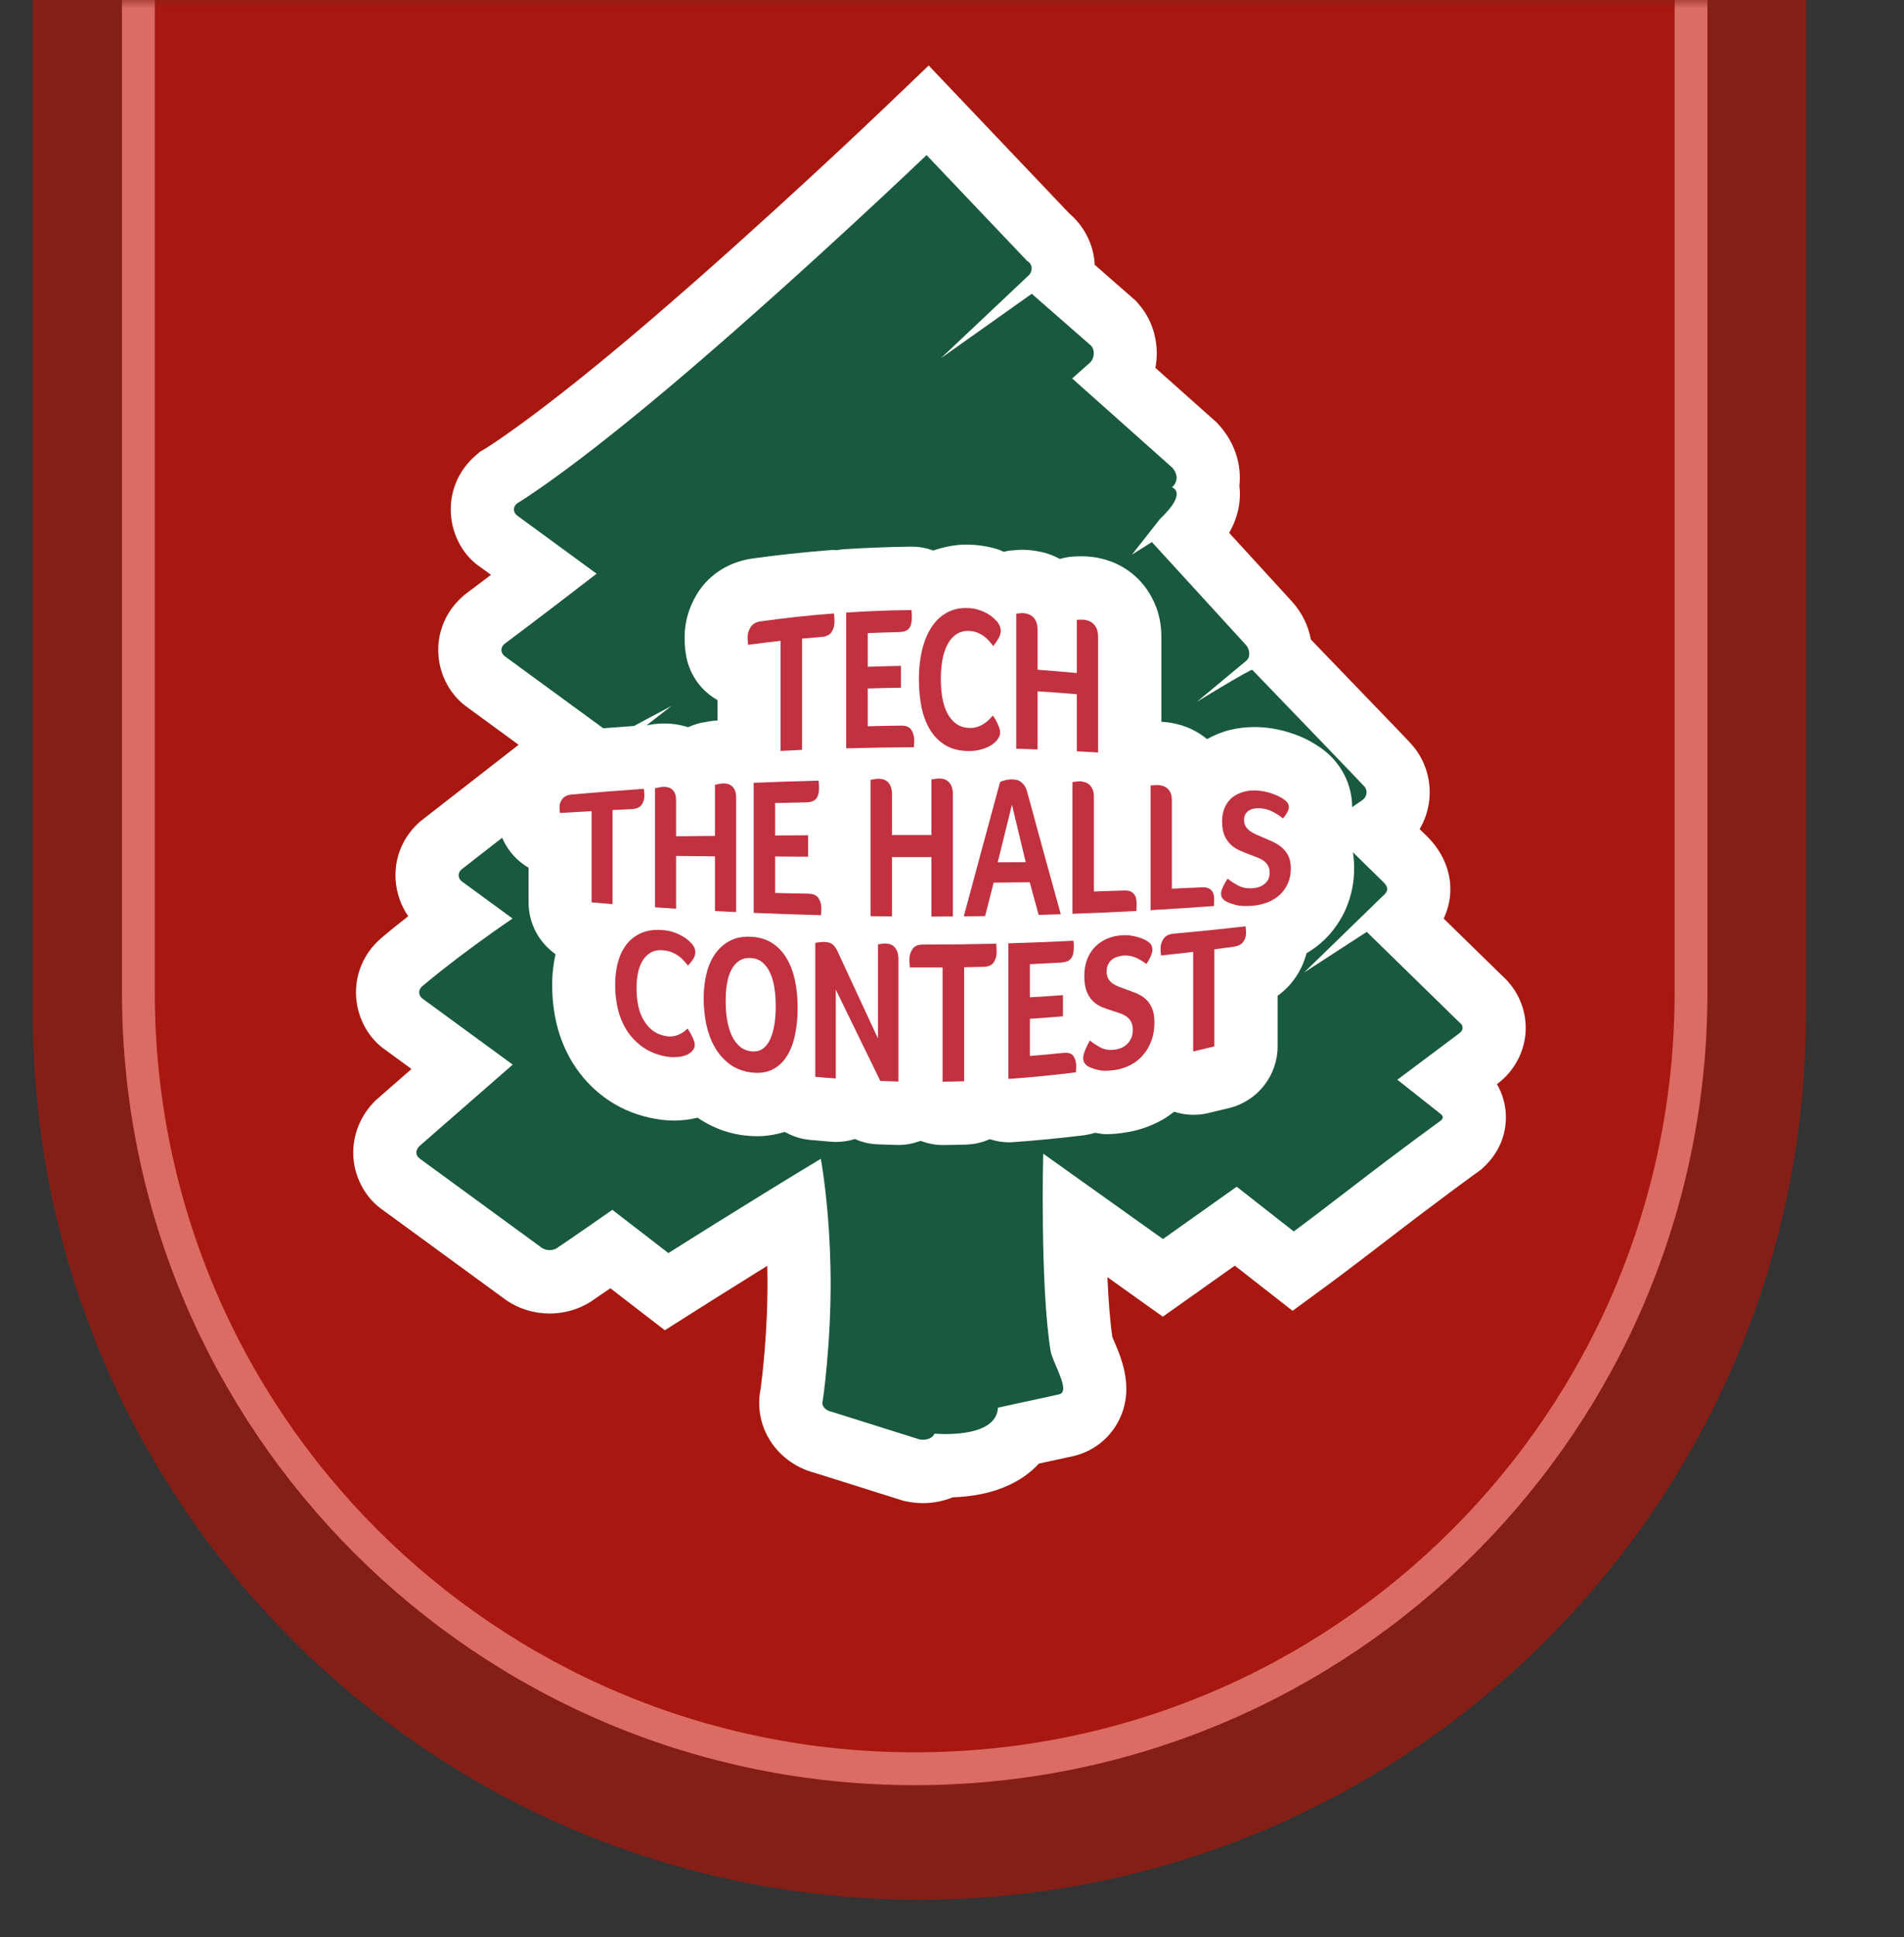 <svg width="116" height="118" viewBox="0 0 116 118" fill="none" xmlns="http://www.w3.org/2000/svg">
<rect x="0" y="0" width="116" height="118" fill="#333333" stroke="none"/>
<path d="M2 -1H110.028V61.723C110.028 91.546 85.838 115.723 56.014 115.723C26.191 115.723 2 91.546 2 61.723V-1Z" fill="#841F17"/>
<mask id="mask0_26_998" style="mask-type:alpha" maskUnits="userSpaceOnUse" x="2" y="0" width="109" height="117">
<path d="M2 0H110.028V62.723C110.028 92.546 85.838 116.723 56.014 116.723C26.191 116.723 2 92.546 2 62.723V0Z" fill="white"/>
</mask>
<g mask="url(#mask0_26_998)">
<path d="M9.431 -1.998H8.431V-0.998V60.449C8.431 86.57 29.607 107.746 55.729 107.746C81.85 107.746 103.026 86.57 103.026 60.449V-0.998V-1.998H102.026H80.021H41.011H9.431Z" fill="#A81811" stroke="#DB6B63" stroke-width="2"/>
</g>
<path fill-rule="evenodd" clip-rule="evenodd" d="M56.236 91.566C55.889 91.566 55.543 91.527 55.206 91.456L55.029 91.419L49.646 89.724C48.426 89.404 47.399 88.626 46.803 87.56C46.297 86.659 46.137 85.617 46.339 84.621C46.429 83.955 46.785 81.098 46.758 77.825C46.755 77.581 46.751 77.344 46.745 77.11C44.462 78.529 42.773 79.598 42.773 79.598L40.503 81.034L37.185 78.475C36.741 78.78 36.433 78.99 36.275 79.097C35.481 79.691 34.504 80.013 33.484 80.013C32.544 80.013 31.64 79.741 30.872 79.224L23.336 73.719C22.376 73.07 21.686 71.935 21.547 70.679C21.407 69.413 21.842 68.139 22.736 67.183L22.869 67.044L25.071 65.12L23.509 63.977C22.49 63.294 21.784 62.076 21.697 60.723C21.613 59.374 22.155 58.082 23.186 57.181C23.244 57.129 23.84 56.617 24.871 55.812C24.433 55.179 24.154 54.407 24.102 53.581C24.019 52.222 24.571 50.929 25.613 50.03L31.596 45.37L28.522 43.121C27.485 42.413 26.789 41.197 26.708 39.854C26.627 38.516 27.166 37.234 28.185 36.335L28.303 36.231C28.303 36.231 28.983 35.721 29.913 35.017L29.284 34.557C28.272 33.895 27.556 32.669 27.47 31.305C27.383 29.942 27.937 28.643 28.985 27.742L29.249 27.514L29.547 27.34C29.564 27.331 32.707 25.427 39.517 19.596C46.632 13.503 53.725 6.722 53.795 6.654L56.58 3.991L65.149 13.007C65.974 13.707 66.524 14.699 66.665 15.788C66.678 15.904 66.69 16.016 66.694 16.13L69.209 18.332L69.385 18.537C70.317 19.617 70.646 21.063 70.392 22.41L74.145 25.752L74.295 25.922C75.249 26.998 75.649 28.328 75.509 29.604C75.624 30.564 75.415 31.521 74.888 32.463L78.744 36.678C79.34 37.35 79.712 38.142 79.865 38.958L80.248 39.356C85.882 45.2 85.93 45.258 86.069 45.426C86.829 46.314 87.207 47.53 87.079 48.731C87.011 49.36 86.809 49.966 86.49 50.508L87.004 51.008C88.288 52.332 88.398 53.705 88.356 54.411C88.333 54.788 88.242 55.349 87.956 55.959L91.514 59.434C92.443 60.262 92.976 61.453 92.953 62.688C92.93 64.004 92.278 65.249 91.201 66.043C91.539 66.626 91.722 67.266 91.743 67.94C91.78 69.129 91.305 70.245 90.408 71.082L90.225 71.254L90.023 71.399C89.993 71.42 87.877 72.941 84.307 75.692C82.122 77.373 81.095 78.129 81.095 78.129L78.75 79.851L75.23 77.099L70.844 80.208L67.469 77.801C67.528 79.168 67.623 80.459 67.769 81.448C67.803 81.532 67.844 81.625 67.884 81.716C68.352 82.814 69.134 84.648 68.146 86.562C67.576 87.666 66.549 88.452 65.326 88.715C64.883 88.809 64.056 88.989 63.297 89.155C62.26 90.284 60.569 91.126 58.04 91.212C57.482 91.442 56.87 91.566 56.236 91.566Z" fill="white"/>
<path fill-rule="evenodd" clip-rule="evenodd" d="M75.945 40.236C76.193 40.003 76.147 39.557 75.91 39.291L70.178 33.021L68.965 33.782L70.682 31.602C72.394 29.979 71.403 29.688 71.403 29.688C71.819 29.3 71.727 28.833 71.421 28.489L65.321 23.054C65.733 22.691 66.412 22.085 66.412 22.085C66.658 21.847 66.737 21.365 66.477 21.062L62.859 17.896L57.322 21.824L62.677 16.769C62.923 16.535 62.931 16.086 62.578 15.895L56.45 9.448C56.45 9.448 49.297 16.294 42.013 22.533C34.74 28.765 31.491 30.672 31.491 30.672C31.228 30.898 31.253 31.242 31.549 31.437L36.348 34.948C33.084 37.472 30.724 39.233 30.724 39.233C30.468 39.46 30.491 39.798 30.787 40.003L37.431 44.859L40.908 43.004L28.119 52.96C27.861 53.182 27.887 53.53 28.181 53.724L31.228 55.954C27.831 58.264 25.715 60.088 25.715 60.088C25.457 60.314 25.48 60.658 25.776 60.858L31.237 64.854L25.538 69.83C25.297 70.087 25.305 70.4 25.599 70.598L33.013 76.016C33.305 76.213 33.755 76.198 34.019 75.968C34.019 75.968 35.236 75.15 37.306 73.698L40.722 76.333C40.722 76.333 45.598 73.246 50.007 70.589C50.007 70.589 50.561 73.484 50.605 77.792C50.639 81.901 50.124 85.339 50.124 85.339C50.022 85.623 50.27 85.92 50.676 86.003L56.008 87.68C56.414 87.767 56.829 87.613 56.931 87.333C56.931 87.333 60.707 87.692 60.797 85.75C60.797 85.75 63.565 85.144 64.521 84.94C65.275 84.778 64.119 83.006 64.006 82.286C63.359 78.302 63.556 70.276 63.556 70.276L70.852 75.478L75.345 72.291L78.822 75.015C78.822 75.015 79.828 74.275 81.963 72.631C85.626 69.807 87.786 68.259 87.786 68.259C87.951 68.105 87.922 67.983 87.77 67.859L85.133 65.773L88.909 62.943C89.165 62.766 89.177 62.478 88.924 62.291L83.268 56.767L79.449 59.245L84.239 54.589C84.604 54.294 84.585 54.049 84.316 53.771L80.761 50.287L83.016 48.729C83.279 48.53 83.346 48.167 83.123 47.909C83 47.76 77.916 42.491 76.295 40.806C76.22 40.73 72.925 42.748 72.925 42.748L75.945 40.236Z" fill="#19593F"/>
<path fill-rule="evenodd" clip-rule="evenodd" d="M82.085 50.732C82.284 50.209 82.38 49.699 82.38 49.182C82.38 47.781 81.704 46.466 80.566 45.632C80.427 45.53 80.258 45.41 80.035 45.279C79.785 45.127 79.508 44.986 79.191 44.854C78.935 44.746 78.627 44.642 78.308 44.551C78.261 44.536 78.215 44.524 78.169 44.513C77.744 44.408 77.35 44.341 76.963 44.312C76.817 44.298 76.617 44.289 76.421 44.289C75.917 44.289 75.417 44.347 74.936 44.464C74.418 44.594 73.964 44.792 73.539 45.022C73.078 44.644 72.552 44.358 71.975 44.181C71.523 44.042 71.131 43.997 70.877 43.974C70.837 43.97 70.796 43.972 70.756 43.97V38.795C70.756 38.064 70.621 37.383 70.352 36.771C70.106 36.203 69.771 35.701 69.352 35.279C69.327 35.254 69.302 35.23 69.277 35.205C68.836 34.785 68.329 34.458 67.767 34.236C67.728 34.221 67.688 34.205 67.65 34.194C67.309 34.07 66.965 33.983 66.622 33.937C66.444 33.91 66.176 33.887 65.88 33.887C65.761 33.887 65.641 33.891 65.511 33.897C65.186 33.908 64.872 33.962 64.572 34.047C64.403 33.958 64.23 33.879 64.053 33.808C63.924 33.758 63.791 33.717 63.656 33.678C63.324 33.59 63.006 33.534 62.685 33.509C62.552 33.497 62.412 33.489 62.302 33.489C62.169 33.489 62.025 33.495 61.866 33.513C61.775 33.518 61.687 33.524 61.596 33.532C61.443 33.545 61.296 33.582 61.148 33.613C61.063 33.58 61.002 33.538 60.913 33.505C60.325 33.308 59.725 33.2 59.096 33.181L58.863 33.177C58.155 33.177 57.493 33.321 56.857 33.536C56.443 33.385 55.999 33.3 55.537 33.3H55.493C54.122 33.318 52.716 33.372 51.315 33.464C51.2 33.472 51.092 33.501 50.979 33.518C50.929 33.516 50.879 33.503 50.827 33.503C50.727 33.503 50.625 33.507 50.523 33.516C48.926 33.642 47.349 33.81 45.833 34.024C44.429 34.225 43.258 34.958 42.519 36.093C42.481 36.153 42.444 36.215 42.408 36.275C41.944 37.081 41.709 37.934 41.709 38.811C41.709 38.869 41.709 38.931 41.713 38.988C41.713 39.068 41.715 39.141 41.719 39.212C41.73 39.467 41.759 39.687 41.788 39.863C41.927 40.757 42.373 41.584 43.062 42.185C43.264 42.362 43.485 42.517 43.716 42.648V43.887C43.627 43.895 43.541 43.895 43.454 43.908L43.2 43.945C43.177 43.949 43.067 43.97 43.044 43.974C42.648 44.024 42.271 44.138 41.927 44.298C41.746 44.242 41.559 44.194 41.367 44.157C41.051 44.098 40.765 44.073 40.471 44.073C40.348 44.073 40.224 44.076 40.099 44.088C39.878 44.1 39.653 44.132 39.428 44.179C39.395 44.184 39.361 44.192 39.328 44.2C39.295 44.198 39.267 44.19 39.236 44.19C39.147 44.19 39.057 44.194 38.967 44.2C37.483 44.304 36.004 44.418 34.539 44.549C32.682 44.723 31.661 45.734 31.215 46.323C30.592 47.128 30.251 48.114 30.251 49.145C30.251 49.188 30.251 49.232 30.253 49.274C30.253 49.369 30.259 49.518 30.263 49.591C30.28 49.792 30.305 50.004 30.347 50.228C30.497 51.027 30.898 51.768 31.496 52.332C31.713 52.536 31.951 52.712 32.203 52.861V54.972C32.203 56.271 32.85 57.424 33.842 58.124C33.721 58.702 33.638 59.325 33.642 60.026C33.642 60.834 33.735 61.639 33.917 62.39C34.117 63.236 34.458 64.05 34.921 64.795C35.427 65.598 36.062 66.285 36.812 66.839C37.612 67.434 38.541 67.856 39.563 68.082C40.063 68.2 40.588 68.262 41.092 68.262C41.621 68.252 42.059 68.194 42.494 68.086C43.271 68.605 44.137 68.984 45.126 69.136C45.506 69.19 45.831 69.213 46.147 69.213C46.73 69.213 47.282 69.109 47.815 68.953C48.272 69.211 48.784 69.387 49.338 69.437L49.451 69.447C49.838 69.484 50.228 69.518 50.619 69.549C50.723 69.559 50.827 69.563 50.929 69.563C51.323 69.563 51.712 69.503 52.083 69.385C52.529 69.584 53.018 69.696 53.522 69.711L54.626 69.746C54.666 69.748 54.706 69.748 54.745 69.748C55.206 69.748 55.66 69.655 56.086 69.497C56.514 69.657 56.968 69.752 57.436 69.752H57.468C57.936 69.748 58.413 69.738 58.882 69.723C59.386 69.706 59.863 69.588 60.3 69.395C60.669 69.511 61.05 69.586 61.443 69.586C61.533 69.586 61.625 69.584 61.716 69.576C63.17 69.472 64.62 69.331 66.026 69.157C66.261 69.126 66.488 69.074 66.707 69.007C66.928 69.03 67.14 69.09 67.371 69.09C67.776 69.09 68.188 69.051 68.632 68.976C69.356 68.864 70.104 68.609 70.791 68.227C71.06 68.078 71.296 67.901 71.537 67.723C71.912 67.843 72.304 67.91 72.703 67.91C72.985 67.91 73.27 67.882 73.551 67.818C74.003 67.714 74.449 67.604 74.897 67.496C76.617 67.071 77.838 65.519 77.838 63.741V60.661C78.248 60.367 78.608 60.004 78.902 59.582C79.229 59.118 79.456 58.607 79.6 58.07C79.985 57.837 80.352 57.572 80.675 57.262C81.245 56.71 81.693 56.063 82.008 55.335C82.355 54.503 82.51 53.689 82.499 52.851C82.501 52.104 82.36 51.386 82.085 50.732Z" fill="white"/>
<path fill-rule="evenodd" clip-rule="evenodd" d="M47.554 39.038C46.895 39.109 46.235 39.192 45.575 39.279V39.267C45.566 39.176 45.558 39.097 45.554 39.038C45.55 38.974 45.546 38.902 45.546 38.816C45.546 38.603 45.61 38.397 45.731 38.204C45.856 38.009 46.06 37.887 46.35 37.85C47.833 37.642 49.32 37.48 50.811 37.368C50.832 37.538 50.84 37.711 50.84 37.891C50.84 38.111 50.784 38.306 50.671 38.491C50.557 38.676 50.351 38.777 50.063 38.8C49.663 38.831 49.264 38.864 48.866 38.902V45.679C48.428 45.699 47.993 45.722 47.554 45.745V39.038Z" fill="#C2313F"/>
<path fill-rule="evenodd" clip-rule="evenodd" d="M54.908 44.202C55.212 44.198 55.421 44.289 55.531 44.474C55.641 44.654 55.698 44.858 55.698 45.084C55.698 45.175 55.698 45.254 55.694 45.314C55.691 45.374 55.687 45.447 55.679 45.519C54.304 45.526 52.928 45.548 51.553 45.586V37.315C52.876 37.228 54.202 37.174 55.527 37.161C55.542 37.25 55.55 37.329 55.55 37.391C55.552 37.45 55.552 37.53 55.552 37.62C55.552 37.914 55.496 38.132 55.387 38.277C55.267 38.427 55.06 38.498 54.748 38.506C54.121 38.518 53.494 38.539 52.869 38.566V40.618C53.542 40.591 54.215 40.575 54.888 40.564V41.896C54.215 41.903 53.542 41.917 52.869 41.94V44.241C53.548 44.222 54.227 44.21 54.908 44.202Z" fill="#C2313F"/>
<path fill-rule="evenodd" clip-rule="evenodd" d="M60.731 45.103C60.691 45.148 60.63 45.209 60.545 45.285C60.458 45.356 60.341 45.428 60.197 45.499C60.053 45.57 59.874 45.63 59.67 45.68C59.464 45.733 59.224 45.752 58.958 45.748C58.444 45.74 58 45.63 57.623 45.412C57.25 45.19 56.938 44.889 56.694 44.503C56.45 44.115 56.269 43.66 56.154 43.133C56.044 42.6 55.984 42.019 55.984 41.386C55.984 40.753 56.044 40.168 56.169 39.629C56.296 39.095 56.483 38.629 56.729 38.242C56.977 37.85 57.285 37.548 57.658 37.338C58.029 37.122 58.468 37.022 58.97 37.039C59.216 37.047 59.441 37.085 59.639 37.157C59.841 37.22 60.014 37.3 60.162 37.383C60.31 37.469 60.437 37.56 60.535 37.655C60.633 37.742 60.706 37.821 60.76 37.88C60.816 37.952 60.866 38.031 60.907 38.126C60.949 38.216 60.968 38.317 60.968 38.427C60.968 38.589 60.92 38.751 60.824 38.909C60.731 39.071 60.626 39.218 60.512 39.353C60.437 39.253 60.349 39.147 60.255 39.041C60.16 38.929 60.053 38.834 59.935 38.751C59.816 38.664 59.685 38.597 59.535 38.533C59.383 38.475 59.22 38.442 59.035 38.434C58.71 38.423 58.441 38.506 58.219 38.668C57.998 38.834 57.825 39.052 57.691 39.324C57.56 39.594 57.464 39.913 57.404 40.262C57.348 40.617 57.319 40.975 57.319 41.341C57.319 41.733 57.348 42.106 57.404 42.465C57.464 42.822 57.564 43.138 57.698 43.414C57.84 43.69 58.021 43.916 58.246 44.082C58.475 44.252 58.752 44.339 59.091 44.345C59.27 44.349 59.431 44.324 59.581 44.266C59.729 44.217 59.866 44.146 59.976 44.067C60.091 43.992 60.193 43.905 60.278 43.814C60.364 43.727 60.437 43.652 60.493 43.588C60.532 43.648 60.574 43.715 60.626 43.798C60.676 43.885 60.722 43.972 60.77 44.063C60.812 44.157 60.851 44.252 60.882 44.341C60.914 44.432 60.932 44.515 60.932 44.59C60.932 44.696 60.914 44.787 60.882 44.862C60.851 44.933 60.801 45.013 60.731 45.103Z" fill="#C2313F"/>
<path fill-rule="evenodd" clip-rule="evenodd" d="M63.215 40.798C64.013 40.858 64.809 40.925 65.604 41.001V37.756C65.694 37.752 65.781 37.748 65.867 37.748C65.958 37.748 66.027 37.752 66.081 37.756C66.16 37.768 66.25 37.793 66.348 37.831C66.446 37.868 66.537 37.93 66.619 38.005C66.7 38.084 66.766 38.184 66.819 38.314C66.877 38.437 66.9 38.599 66.9 38.796V45.838C66.467 45.813 66.035 45.789 65.604 45.766V42.29C64.809 42.222 64.013 42.163 63.215 42.114V45.654C62.782 45.635 62.347 45.62 61.914 45.608V37.38C62.001 37.368 62.09 37.36 62.176 37.356C62.259 37.349 62.324 37.349 62.37 37.353C62.465 37.36 62.559 37.382 62.657 37.416C62.755 37.447 62.846 37.503 62.93 37.578C63.011 37.658 63.078 37.76 63.134 37.883C63.184 38.013 63.215 38.179 63.215 38.381V40.798Z" fill="#C2313F"/>
<path fill-rule="evenodd" clip-rule="evenodd" d="M36.042 49.412C35.398 49.447 34.755 49.484 34.114 49.522V49.511C34.105 49.439 34.097 49.374 34.093 49.325C34.09 49.273 34.09 49.212 34.09 49.144C34.09 48.974 34.149 48.812 34.27 48.661C34.386 48.507 34.59 48.416 34.872 48.395C36.313 48.266 37.765 48.154 39.227 48.051C39.245 48.202 39.258 48.353 39.256 48.511C39.256 48.696 39.198 48.87 39.087 49.028C38.973 49.186 38.777 49.273 38.49 49.289C38.1 49.306 37.709 49.325 37.319 49.345V55.079C36.892 55.045 36.467 55.006 36.042 54.969V49.412Z" fill="#C2313F"/>
<path fill-rule="evenodd" clip-rule="evenodd" d="M41.19 50.943C41.976 50.935 42.767 50.928 43.559 50.92V47.806C43.644 47.783 43.736 47.766 43.823 47.754C43.907 47.739 43.98 47.727 44.029 47.723C44.111 47.719 44.196 47.727 44.3 47.746C44.396 47.766 44.484 47.803 44.565 47.866C44.65 47.93 44.713 48.017 44.769 48.135C44.821 48.248 44.848 48.403 44.85 48.594V55.562C44.419 55.539 43.988 55.519 43.559 55.496V52.165C42.767 52.157 41.976 52.149 41.19 52.142V55.357C40.763 55.33 40.334 55.301 39.908 55.27V48.017C39.995 47.995 40.08 47.976 40.164 47.965C40.251 47.945 40.312 47.934 40.357 47.934C40.449 47.928 40.547 47.93 40.639 47.949C40.737 47.965 40.83 47.999 40.909 48.059C40.989 48.119 41.059 48.198 41.111 48.308C41.163 48.416 41.19 48.565 41.19 48.744V50.943Z" fill="#C2313F"/>
<path fill-rule="evenodd" clip-rule="evenodd" d="M49.252 54.441C49.556 54.449 49.765 54.54 49.873 54.721C49.988 54.901 50.04 55.105 50.04 55.324C50.04 55.414 50.04 55.489 50.036 55.549C50.032 55.609 50.029 55.682 50.021 55.75C48.65 55.715 47.282 55.667 45.916 55.609V47.686C47.23 47.63 48.548 47.587 49.869 47.554C49.884 47.645 49.892 47.72 49.892 47.78C49.894 47.84 49.9 47.915 49.9 48.006C49.9 48.292 49.844 48.504 49.73 48.647C49.611 48.794 49.404 48.873 49.092 48.877C48.469 48.888 47.846 48.904 47.222 48.919V50.894C47.892 50.89 48.563 50.886 49.232 50.882V52.187C48.563 52.183 47.892 52.179 47.222 52.175V54.397C47.898 54.41 48.575 54.426 49.252 54.441Z" fill="#C2313F"/>
<path fill-rule="evenodd" clip-rule="evenodd" d="M54.345 50.867H56.748V47.482C56.834 47.467 56.926 47.451 57.015 47.441C57.101 47.43 57.175 47.422 57.228 47.422C57.307 47.422 57.394 47.438 57.498 47.459C57.596 47.486 57.684 47.534 57.767 47.607C57.852 47.679 57.919 47.775 57.973 47.901C58.027 48.024 58.053 48.19 58.053 48.399V55.828C57.619 55.828 57.184 55.832 56.748 55.832V52.213H54.345V55.824C53.908 55.82 53.476 55.816 53.041 55.811V47.505C53.127 47.486 53.216 47.47 53.303 47.459C53.389 47.445 53.451 47.438 53.497 47.438C53.591 47.438 53.691 47.449 53.789 47.47C53.885 47.493 53.976 47.542 54.06 47.613C54.143 47.687 54.212 47.779 54.264 47.905C54.318 48.028 54.345 48.194 54.345 48.403V50.867Z" fill="#C2313F"/>
<path fill-rule="evenodd" clip-rule="evenodd" d="M61.652 49.017C61.363 50.182 61.075 51.354 60.786 52.529C61.354 52.526 61.923 52.522 62.491 52.522C62.212 51.358 61.933 50.188 61.652 49.017ZM63.279 55.734C63.098 55.075 62.918 54.411 62.737 53.744C62.004 53.751 61.273 53.763 60.538 53.767C60.365 54.446 60.192 55.124 60.017 55.807C59.584 55.813 59.151 55.817 58.719 55.821C59.455 53.078 60.194 50.341 60.931 47.633C61.008 47.596 61.113 47.557 61.25 47.525C61.386 47.49 61.535 47.474 61.692 47.478C61.762 47.478 61.837 47.49 61.925 47.509C62.012 47.525 62.092 47.557 62.175 47.617C62.258 47.675 62.339 47.75 62.412 47.851C62.483 47.949 62.539 48.086 62.585 48.258C63.268 50.769 63.947 53.253 64.628 55.693C64.177 55.709 63.729 55.724 63.279 55.734Z" fill="#C2313F"/>
<path fill-rule="evenodd" clip-rule="evenodd" d="M66.646 54.306C67.259 54.286 67.873 54.267 68.487 54.246C68.636 54.242 68.765 54.258 68.865 54.298C68.962 54.344 69.042 54.404 69.096 54.479C69.154 54.547 69.196 54.638 69.217 54.736C69.24 54.833 69.25 54.935 69.248 55.033C69.25 55.112 69.248 55.203 69.246 55.309C69.242 55.417 69.237 55.477 69.229 55.493C67.936 55.56 66.64 55.622 65.338 55.666V47.641C65.426 47.625 65.513 47.614 65.599 47.61C65.684 47.598 65.748 47.594 65.794 47.594C65.886 47.598 65.98 47.618 66.08 47.645C66.178 47.67 66.273 47.72 66.355 47.791C66.444 47.863 66.509 47.957 66.563 48.077C66.621 48.199 66.646 48.361 66.646 48.556V54.306Z" fill="#C2313F"/>
<path fill-rule="evenodd" clip-rule="evenodd" d="M71.394 54.136C72.001 54.109 72.607 54.084 73.215 54.053C73.367 54.045 73.49 54.057 73.59 54.096C73.688 54.136 73.765 54.188 73.821 54.256C73.88 54.321 73.917 54.404 73.94 54.495C73.961 54.584 73.973 54.675 73.973 54.765C73.973 54.837 73.969 54.923 73.965 55.022C73.967 55.12 73.957 55.176 73.954 55.192C72.676 55.286 71.39 55.369 70.097 55.445V47.851C70.187 47.84 70.272 47.832 70.355 47.828C70.438 47.822 70.501 47.819 70.547 47.822C70.641 47.828 70.738 47.844 70.836 47.871C70.932 47.901 71.024 47.946 71.109 48.017C71.192 48.085 71.259 48.176 71.315 48.293C71.367 48.405 71.394 48.556 71.394 48.737V54.136Z" fill="#C2313F"/>
<path fill-rule="evenodd" clip-rule="evenodd" d="M74.791 53.525C74.964 53.668 75.175 53.807 75.427 53.94C75.677 54.075 75.974 54.131 76.322 54.11C76.451 54.102 76.576 54.075 76.703 54.035C76.824 53.992 76.931 53.937 77.026 53.861C77.12 53.786 77.203 53.691 77.264 53.577C77.324 53.462 77.353 53.323 77.353 53.16C77.353 52.991 77.32 52.846 77.254 52.734C77.183 52.616 77.101 52.52 76.985 52.437C76.876 52.359 76.747 52.288 76.599 52.232C76.451 52.172 76.3 52.116 76.145 52.058C75.948 51.987 75.75 51.908 75.548 51.817C75.346 51.73 75.164 51.618 75.004 51.472C74.843 51.323 74.712 51.14 74.608 50.912C74.508 50.678 74.456 50.393 74.456 50.041C74.456 49.706 74.516 49.412 74.631 49.155C74.754 48.906 74.912 48.704 75.116 48.545C75.32 48.395 75.556 48.285 75.823 48.221C76.089 48.154 76.366 48.134 76.666 48.161C76.868 48.179 77.056 48.213 77.23 48.258C77.405 48.308 77.562 48.36 77.703 48.42C77.839 48.474 77.957 48.534 78.051 48.586C78.147 48.644 78.216 48.692 78.268 48.735C78.438 48.85 78.524 48.997 78.524 49.182C78.524 49.261 78.491 49.36 78.426 49.483C78.362 49.609 78.272 49.736 78.159 49.858C78.005 49.721 77.805 49.59 77.562 49.462C77.32 49.329 77.06 49.254 76.783 49.238C76.672 49.231 76.558 49.234 76.439 49.25C76.326 49.265 76.218 49.302 76.122 49.356C76.027 49.404 75.95 49.48 75.885 49.582C75.823 49.68 75.793 49.804 75.793 49.951C75.793 50.095 75.823 50.223 75.885 50.329C75.948 50.433 76.029 50.528 76.137 50.607C76.239 50.686 76.362 50.757 76.502 50.823C76.643 50.883 76.783 50.947 76.93 51.01C77.128 51.089 77.328 51.176 77.53 51.271C77.732 51.365 77.916 51.477 78.085 51.618C78.245 51.753 78.382 51.923 78.487 52.126C78.591 52.331 78.641 52.587 78.641 52.896C78.641 53.228 78.588 53.525 78.474 53.79C78.361 54.052 78.201 54.284 78.001 54.479C77.799 54.676 77.553 54.834 77.27 54.95C76.981 55.068 76.67 55.143 76.333 55.174C75.885 55.214 75.527 55.195 75.25 55.116C74.975 55.041 74.775 54.961 74.652 54.886C74.575 54.838 74.516 54.776 74.464 54.701C74.415 54.629 74.392 54.542 74.392 54.442C74.392 54.324 74.433 54.182 74.516 54.008C74.6 53.834 74.692 53.672 74.791 53.525Z" fill="#C2313F"/>
<path fill-rule="evenodd" clip-rule="evenodd" d="M42.128 64.07C42.091 64.108 42.032 64.153 41.945 64.205C41.862 64.255 41.747 64.299 41.605 64.338C41.462 64.375 41.287 64.394 41.085 64.398C40.877 64.406 40.647 64.375 40.387 64.319C39.883 64.201 39.443 64.002 39.079 63.726C38.714 63.452 38.41 63.124 38.171 62.744C37.935 62.362 37.758 61.939 37.646 61.476C37.535 61.012 37.479 60.522 37.479 59.999C37.479 59.474 37.536 59.003 37.66 58.577C37.779 58.148 37.96 57.789 38.2 57.492C38.446 57.193 38.746 56.967 39.112 56.82C39.475 56.669 39.904 56.614 40.395 56.658C40.637 56.681 40.86 56.725 41.054 56.793C41.253 56.862 41.422 56.942 41.57 57.025C41.718 57.108 41.839 57.193 41.937 57.283C42.032 57.366 42.105 57.441 42.155 57.496C42.214 57.563 42.264 57.638 42.301 57.725C42.343 57.812 42.361 57.907 42.361 57.999C42.361 58.152 42.316 58.298 42.222 58.441C42.128 58.58 42.024 58.706 41.912 58.822C41.837 58.723 41.755 58.623 41.66 58.52C41.566 58.414 41.462 58.32 41.347 58.241C41.231 58.156 41.099 58.082 40.951 58.019C40.804 57.955 40.641 57.914 40.46 57.895C40.143 57.856 39.875 57.899 39.662 58.019C39.446 58.144 39.275 58.31 39.146 58.528C39.016 58.746 38.919 58.999 38.864 59.289C38.806 59.584 38.781 59.885 38.781 60.194C38.781 60.526 38.806 60.85 38.864 61.167C38.919 61.483 39.016 61.771 39.152 62.033C39.291 62.298 39.466 62.524 39.689 62.717C39.908 62.908 40.185 63.037 40.518 63.105C40.693 63.143 40.852 63.149 40.999 63.128C41.143 63.105 41.276 63.064 41.387 63.01C41.499 62.958 41.597 62.898 41.683 62.833C41.768 62.765 41.837 62.705 41.895 62.657C41.93 62.717 41.976 62.788 42.024 62.871C42.076 62.954 42.12 63.041 42.166 63.132C42.211 63.222 42.247 63.311 42.28 63.398C42.312 63.485 42.328 63.564 42.328 63.636C42.328 63.734 42.312 63.809 42.28 63.873C42.247 63.939 42.201 64.002 42.128 64.07Z" fill="#C2313F"/>
<path fill-rule="evenodd" clip-rule="evenodd" d="M47.261 61.303C47.261 60.922 47.234 60.556 47.186 60.21C47.136 59.859 47.049 59.554 46.928 59.286C46.81 59.017 46.657 58.803 46.466 58.637C46.274 58.475 46.045 58.38 45.766 58.363C45.476 58.34 45.229 58.4 45.033 58.529C44.837 58.66 44.675 58.849 44.552 59.091C44.431 59.328 44.341 59.614 44.289 59.938C44.235 60.266 44.21 60.617 44.21 60.986C44.21 61.355 44.235 61.718 44.289 62.065C44.341 62.411 44.427 62.723 44.548 63.007C44.664 63.285 44.825 63.522 45.018 63.7C45.214 63.889 45.453 63.997 45.739 64.04C46.022 64.076 46.258 64.028 46.459 63.893C46.653 63.76 46.809 63.561 46.924 63.304C47.041 63.044 47.128 62.746 47.182 62.399C47.234 62.057 47.261 61.687 47.261 61.303ZM48.596 61.405C48.596 61.986 48.547 62.536 48.436 63.04C48.332 63.553 48.157 63.995 47.926 64.36C47.691 64.725 47.389 64.993 47.022 65.171C46.66 65.344 46.218 65.397 45.699 65.321C45.187 65.242 44.754 65.061 44.397 64.783C44.041 64.499 43.746 64.154 43.521 63.746C43.296 63.339 43.131 62.882 43.025 62.378C42.923 61.876 42.871 61.355 42.871 60.816C42.871 60.289 42.929 59.787 43.041 59.32C43.154 58.855 43.331 58.448 43.566 58.11C43.808 57.767 44.108 57.498 44.474 57.307C44.837 57.118 45.27 57.035 45.776 57.066C46.274 57.091 46.701 57.224 47.057 57.458C47.416 57.691 47.707 58.004 47.934 58.392C48.161 58.776 48.332 59.23 48.436 59.741C48.547 60.258 48.596 60.812 48.596 61.405Z" fill="#C2313F"/>
<path fill-rule="evenodd" clip-rule="evenodd" d="M54.736 65.883C54.368 65.875 54.001 65.864 53.633 65.848C52.73 63.993 51.824 62.133 50.921 60.285V65.698C50.504 65.669 50.087 65.634 49.671 65.594V57.435C49.736 57.423 49.821 57.407 49.931 57.398C50.037 57.382 50.142 57.379 50.252 57.382C50.454 57.39 50.614 57.438 50.727 57.533C50.841 57.628 50.944 57.77 51.031 57.962C51.85 59.72 52.668 61.488 53.489 63.26V57.529C53.58 57.514 53.66 57.498 53.736 57.487C53.812 57.479 53.872 57.473 53.918 57.473C54.014 57.473 54.109 57.487 54.205 57.514C54.299 57.541 54.386 57.589 54.466 57.66C54.541 57.732 54.611 57.83 54.661 57.956C54.713 58.079 54.736 58.245 54.736 58.456V65.883Z" fill="#C2313F"/>
<path fill-rule="evenodd" clip-rule="evenodd" d="M57.425 58.935C56.762 58.939 56.096 58.939 55.433 58.935V58.923C55.421 58.821 55.413 58.738 55.408 58.671C55.406 58.607 55.406 58.524 55.406 58.433C55.406 58.211 55.465 58.005 55.592 57.819C55.712 57.634 55.921 57.539 56.216 57.539C57.708 57.539 59.203 57.522 60.695 57.487C60.713 57.657 60.722 57.835 60.72 58.018C60.72 58.231 60.665 58.425 60.551 58.611C60.436 58.788 60.234 58.887 59.943 58.895C59.543 58.904 59.141 58.912 58.741 58.92V65.865C58.303 65.88 57.864 65.888 57.425 65.893V58.935Z" fill="#C2313F"/>
<path fill-rule="evenodd" clip-rule="evenodd" d="M64.779 64.138C65.082 64.107 65.29 64.172 65.4 64.334C65.51 64.497 65.565 64.688 65.565 64.902C65.565 64.989 65.565 65.064 65.561 65.126C65.558 65.186 65.554 65.249 65.546 65.321C64.178 65.495 62.809 65.63 61.435 65.724V57.465C62.757 57.426 64.078 57.374 65.394 57.307C65.408 57.397 65.419 57.469 65.419 57.525C65.421 57.584 65.421 57.658 65.421 57.747C65.421 58.026 65.365 58.241 65.252 58.386C65.138 58.536 64.927 58.619 64.619 58.636C63.998 58.675 63.373 58.706 62.747 58.735V60.752C63.419 60.715 64.09 60.669 64.759 60.621V61.91C64.09 61.966 63.419 62.018 62.747 62.061V64.327C63.426 64.273 64.103 64.209 64.779 64.138Z" fill="#C2313F"/>
<path fill-rule="evenodd" clip-rule="evenodd" d="M66.401 63.38C66.578 63.534 66.793 63.677 67.049 63.81C67.303 63.949 67.607 63.986 67.959 63.934C68.09 63.915 68.222 63.878 68.345 63.822C68.47 63.764 68.584 63.685 68.68 63.59C68.778 63.494 68.857 63.372 68.92 63.233C68.986 63.094 69.015 62.924 69.015 62.735C69.017 62.536 68.982 62.374 68.911 62.245C68.841 62.114 68.753 62.011 68.64 61.928C68.526 61.849 68.395 61.782 68.243 61.73C68.09 61.679 67.939 61.627 67.782 61.577C67.578 61.51 67.374 61.446 67.17 61.363C66.966 61.284 66.781 61.17 66.62 61.016C66.453 60.869 66.322 60.67 66.216 60.421C66.114 60.172 66.06 59.852 66.06 59.452C66.06 59.072 66.118 58.728 66.237 58.427C66.36 58.124 66.522 57.869 66.733 57.661C66.941 57.458 67.178 57.296 67.449 57.182C67.72 57.066 68.007 56.997 68.309 56.979C68.516 56.964 68.711 56.968 68.888 56.993C69.069 57.02 69.23 57.055 69.369 57.099C69.511 57.138 69.626 57.186 69.726 57.234C69.824 57.284 69.897 57.329 69.948 57.371C70.123 57.475 70.209 57.638 70.209 57.858C70.209 57.95 70.178 58.076 70.113 58.238C70.048 58.396 69.955 58.562 69.834 58.724C69.676 58.589 69.474 58.464 69.23 58.352C68.978 58.234 68.715 58.19 68.432 58.211C68.32 58.222 68.199 58.246 68.084 58.282C67.963 58.317 67.853 58.373 67.755 58.448C67.66 58.52 67.578 58.618 67.514 58.744C67.453 58.863 67.42 59.014 67.42 59.184C67.42 59.35 67.453 59.492 67.514 59.606C67.578 59.722 67.664 59.817 67.77 59.9C67.88 59.975 68.003 60.043 68.143 60.1C68.286 60.153 68.432 60.205 68.58 60.263C68.782 60.33 68.99 60.409 69.197 60.492C69.403 60.572 69.59 60.685 69.759 60.824C69.928 60.967 70.067 61.149 70.171 61.382C70.276 61.612 70.332 61.913 70.332 62.28C70.332 62.679 70.276 63.04 70.157 63.368C70.044 63.693 69.882 63.98 69.672 64.231C69.467 64.484 69.219 64.689 68.924 64.851C68.632 65.005 68.316 65.117 67.97 65.175C67.514 65.246 67.147 65.246 66.87 65.171C66.589 65.1 66.385 65.021 66.256 64.942C66.181 64.891 66.118 64.824 66.068 64.741C66.016 64.665 65.993 64.563 65.993 64.451C65.993 64.318 66.035 64.152 66.122 63.949C66.204 63.745 66.299 63.557 66.401 63.38Z" fill="#C2313F"/>
<path fill-rule="evenodd" clip-rule="evenodd" d="M72.693 57.985C72.043 58.064 71.391 58.136 70.737 58.203V58.192C70.724 58.103 70.72 58.026 70.712 57.966C70.708 57.91 70.708 57.834 70.708 57.755C70.708 57.551 70.77 57.36 70.891 57.182C71.01 57.005 71.218 56.902 71.504 56.877C72.974 56.744 74.434 56.597 75.886 56.427C75.903 56.568 75.915 56.711 75.915 56.862C75.915 57.035 75.857 57.205 75.75 57.367C75.636 57.529 75.438 57.63 75.153 57.672C74.763 57.724 74.376 57.779 73.984 57.827V63.741C73.553 63.847 73.124 63.949 72.693 64.052V57.985Z" fill="#C2313F"/>
</svg>
